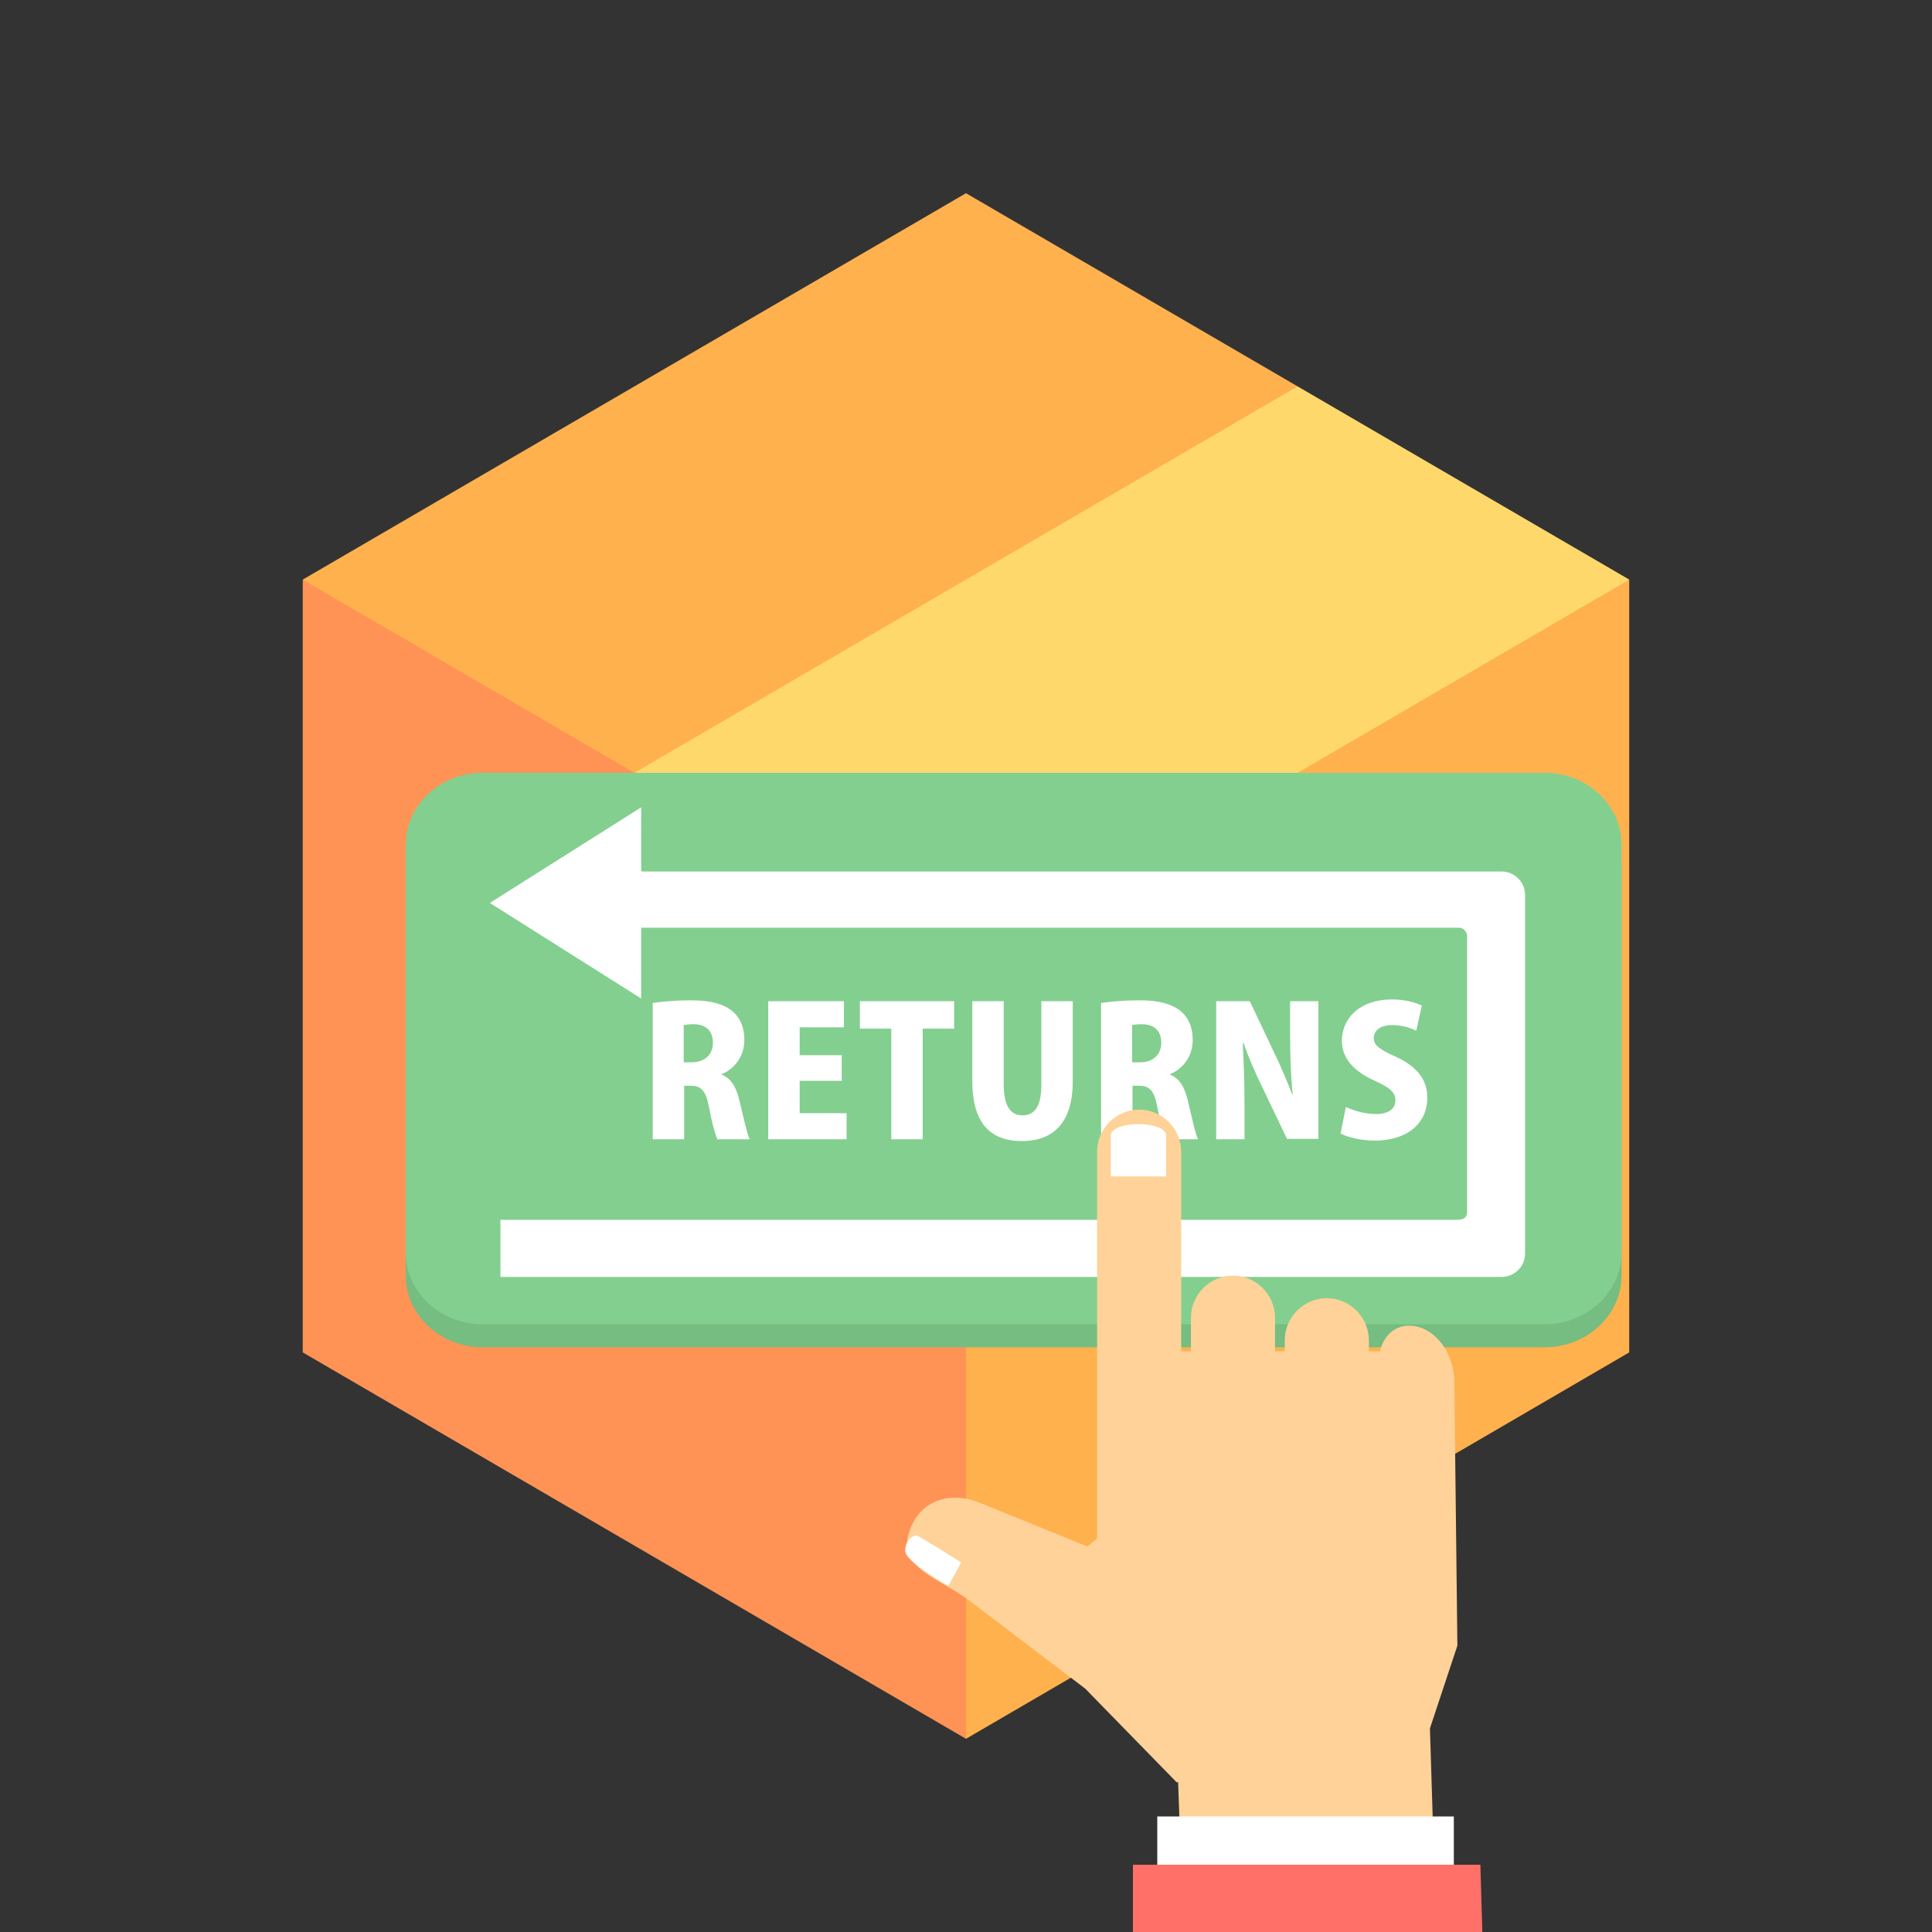 <svg width="100" height="100" viewBox="0 0 100 100" fill="none" xmlns="http://www.w3.org/2000/svg">
<rect x="0" y="0" width="100" height="100" fill="#333333" stroke="none"/>
<g clip-path="url(#clip0_2865_50252)">
<path d="M84.329 30V70L50 90L44.312 44.313L84.329 30Z" fill="#FFB14E"/>
<path d="M50 44.313V90L15.67 70V30L50 44.313Z" fill="#FF9356"/>
<path d="M67.166 20L57.353 35.821L32.834 40L15.67 30L50 10L67.166 20Z" fill="#FFB14E"/>
<path d="M84.33 30L50 50L32.834 40L67.166 20L84.33 30Z" fill="#FFD86C"/>
<path d="M63.699 56.037C63.046 56.037 62.411 55.7 62.059 55.096C61.532 54.191 61.838 53.03 62.743 52.503L69.678 48.463C70.582 47.936 71.743 48.242 72.27 49.147C72.797 50.051 72.491 51.212 71.586 51.739L64.651 55.779C64.351 55.954 64.023 56.037 63.699 56.037Z" fill="white"/>
<path d="M24.986 41.191H79.946C82.145 41.191 83.932 42.864 83.932 44.903V66.025C83.932 68.064 82.145 69.737 79.946 69.737H24.986C22.787 69.737 21 68.064 21 66.025V44.903C21 42.864 22.787 41.191 24.986 41.191Z" fill="#75BD80"/>
<path d="M24.986 40H79.946C82.145 40 83.932 41.672 83.932 43.711V64.834C83.932 66.873 82.145 68.545 79.946 68.545H24.986C22.787 68.545 21 66.873 21 64.834V43.711C21 41.672 22.787 40 24.986 40Z" fill="#83CF8F"/>
<path d="M33.234 45.109H75.021H77.725C78.389 45.109 78.939 45.659 78.939 46.323V50.837V64.88C78.939 65.544 78.412 66.071 77.748 66.094H75.273H74.999H25.903V63.139H75.25C75.571 63.139 75.938 63.162 75.938 62.703V50.813V48.454C75.938 48.248 75.777 48.064 75.571 48.019H33.188V51.684L25.354 46.736L33.188 41.787V45.063L33.234 45.109Z" fill="white"/>
<path d="M37.336 55.602C38.001 55.35 38.527 54.685 38.527 53.838C38.527 51.867 36.649 51.776 35.709 51.776C34.976 51.776 34.266 51.844 33.785 51.913V58.969H35.412V56.197H35.733C36.282 56.197 36.534 56.426 36.695 57.297C36.855 58.145 37.038 58.786 37.13 58.969H38.802C38.665 58.694 38.459 57.732 38.276 56.976C38.115 56.289 37.863 55.831 37.359 55.624V55.579L37.336 55.602ZM35.389 54.983V53.059C35.48 53.036 35.664 53.013 35.916 53.013C36.305 53.013 36.901 53.173 36.901 53.975C36.901 54.548 36.511 54.983 35.824 54.983H35.389ZM43.819 57.618H41.391V55.945H43.568V54.617H41.391V53.173H43.682V51.822H39.764V58.969H43.819V57.618H43.819ZM49.386 51.822H44.507V53.242H46.133V58.969H47.76V53.242H49.386V51.822ZM55.526 51.822H53.9V56.151C53.9 57.297 53.533 57.732 52.914 57.732C52.319 57.732 51.952 57.251 51.952 56.151V51.822H50.326V55.945C50.326 58.007 51.151 59.061 52.892 59.061C54.61 59.061 55.526 58.007 55.526 55.968V51.822ZM60.543 55.602C61.208 55.35 61.735 54.685 61.735 53.838C61.735 51.867 59.856 51.776 58.917 51.776C58.184 51.776 57.474 51.844 56.992 51.913V58.969H58.619V56.197H58.94C59.49 56.197 59.742 56.426 59.902 57.297C60.062 58.145 60.246 58.786 60.337 58.969H62.01C61.872 58.694 61.666 57.732 61.483 56.976C61.322 56.289 61.071 55.831 60.566 55.624V55.579L60.543 55.602ZM58.596 54.983V53.059C58.688 53.036 58.871 53.013 59.123 53.013C59.513 53.013 60.108 53.173 60.108 53.975C60.108 54.548 59.719 54.983 59.031 54.983H58.596ZM68.241 51.822H66.775V53.517C66.775 54.708 66.82 55.831 66.912 56.656H66.889C66.614 55.945 66.225 55.029 65.904 54.388L64.69 51.822H62.949V58.969H64.415V57.206C64.415 55.922 64.369 54.846 64.324 53.998H64.369C64.621 54.731 65.034 55.67 65.377 56.358L66.615 58.947H68.241V51.799V51.822H68.241ZM73.602 52.051C73.258 51.891 72.731 51.73 72.044 51.73C70.394 51.73 69.455 52.692 69.455 53.883C69.455 54.731 70.028 55.441 71.173 55.945C71.907 56.289 72.227 56.518 72.227 56.953C72.227 57.388 71.884 57.663 71.219 57.663C70.647 57.663 70.051 57.48 69.662 57.297L69.387 58.671C69.73 58.855 70.441 59.038 71.151 59.038C72.869 59.038 73.877 58.121 73.877 56.816C73.877 55.922 73.396 55.235 72.273 54.708C71.403 54.319 71.105 54.112 71.105 53.723C71.105 53.379 71.403 53.059 72.044 53.059C72.617 53.059 73.052 53.219 73.304 53.356L73.602 52.005V52.051H73.602Z" fill="white"/>
<path d="M60.909 92.257L56.167 87.4L50.096 82.795C48.698 81.741 46.568 81.191 47.003 79.496C47.415 77.824 48.95 77.067 50.76 77.801L56.281 80.046L56.785 79.633V69.095V59.611C56.785 58.419 57.771 57.434 58.962 57.434C60.153 57.434 61.138 58.419 61.138 59.611V69.943H61.642V68.202C61.642 67.01 62.627 66.025 63.819 66.025C65.01 66.025 65.995 67.01 65.995 68.202V69.943H66.499V69.37C66.499 68.179 67.484 67.194 68.676 67.194C69.867 67.194 70.852 68.179 70.852 69.37V69.943H71.425C71.951 67.743 74.93 68.339 75.273 71.271L75.434 85.177L74.013 89.462L74.38 101.26L63.956 107.262L61.528 107.354L60.978 92.234L60.909 92.257Z" fill="#FED298"/>
<path d="M59.9 97.617V94.02H75.25V97.617H59.9Z" fill="white"/>
<path d="M58.64 109.897V96.518H76.624L76.899 105.911C71.63 108.476 65.719 109.897 59.465 109.897C59.19 109.897 58.915 109.897 58.617 109.897H58.64Z" fill="#FF7069"/>
<path d="M47.438 79.473C47.575 79.496 49.752 80.871 49.752 80.871L49.087 82.085C49.087 82.085 47.324 81.123 46.911 80.458C46.728 80.16 47.003 79.496 47.438 79.473Z" fill="white"/>
<path d="M60.36 58.786V60.894H57.496V58.786C57.496 57.984 60.36 57.984 60.36 58.786Z" fill="white"/>
</g>
<defs>
<clipPath id="clip0_2865_50252">
<rect width="100" height="100" fill="white"/>
</clipPath>
</defs>
</svg>
